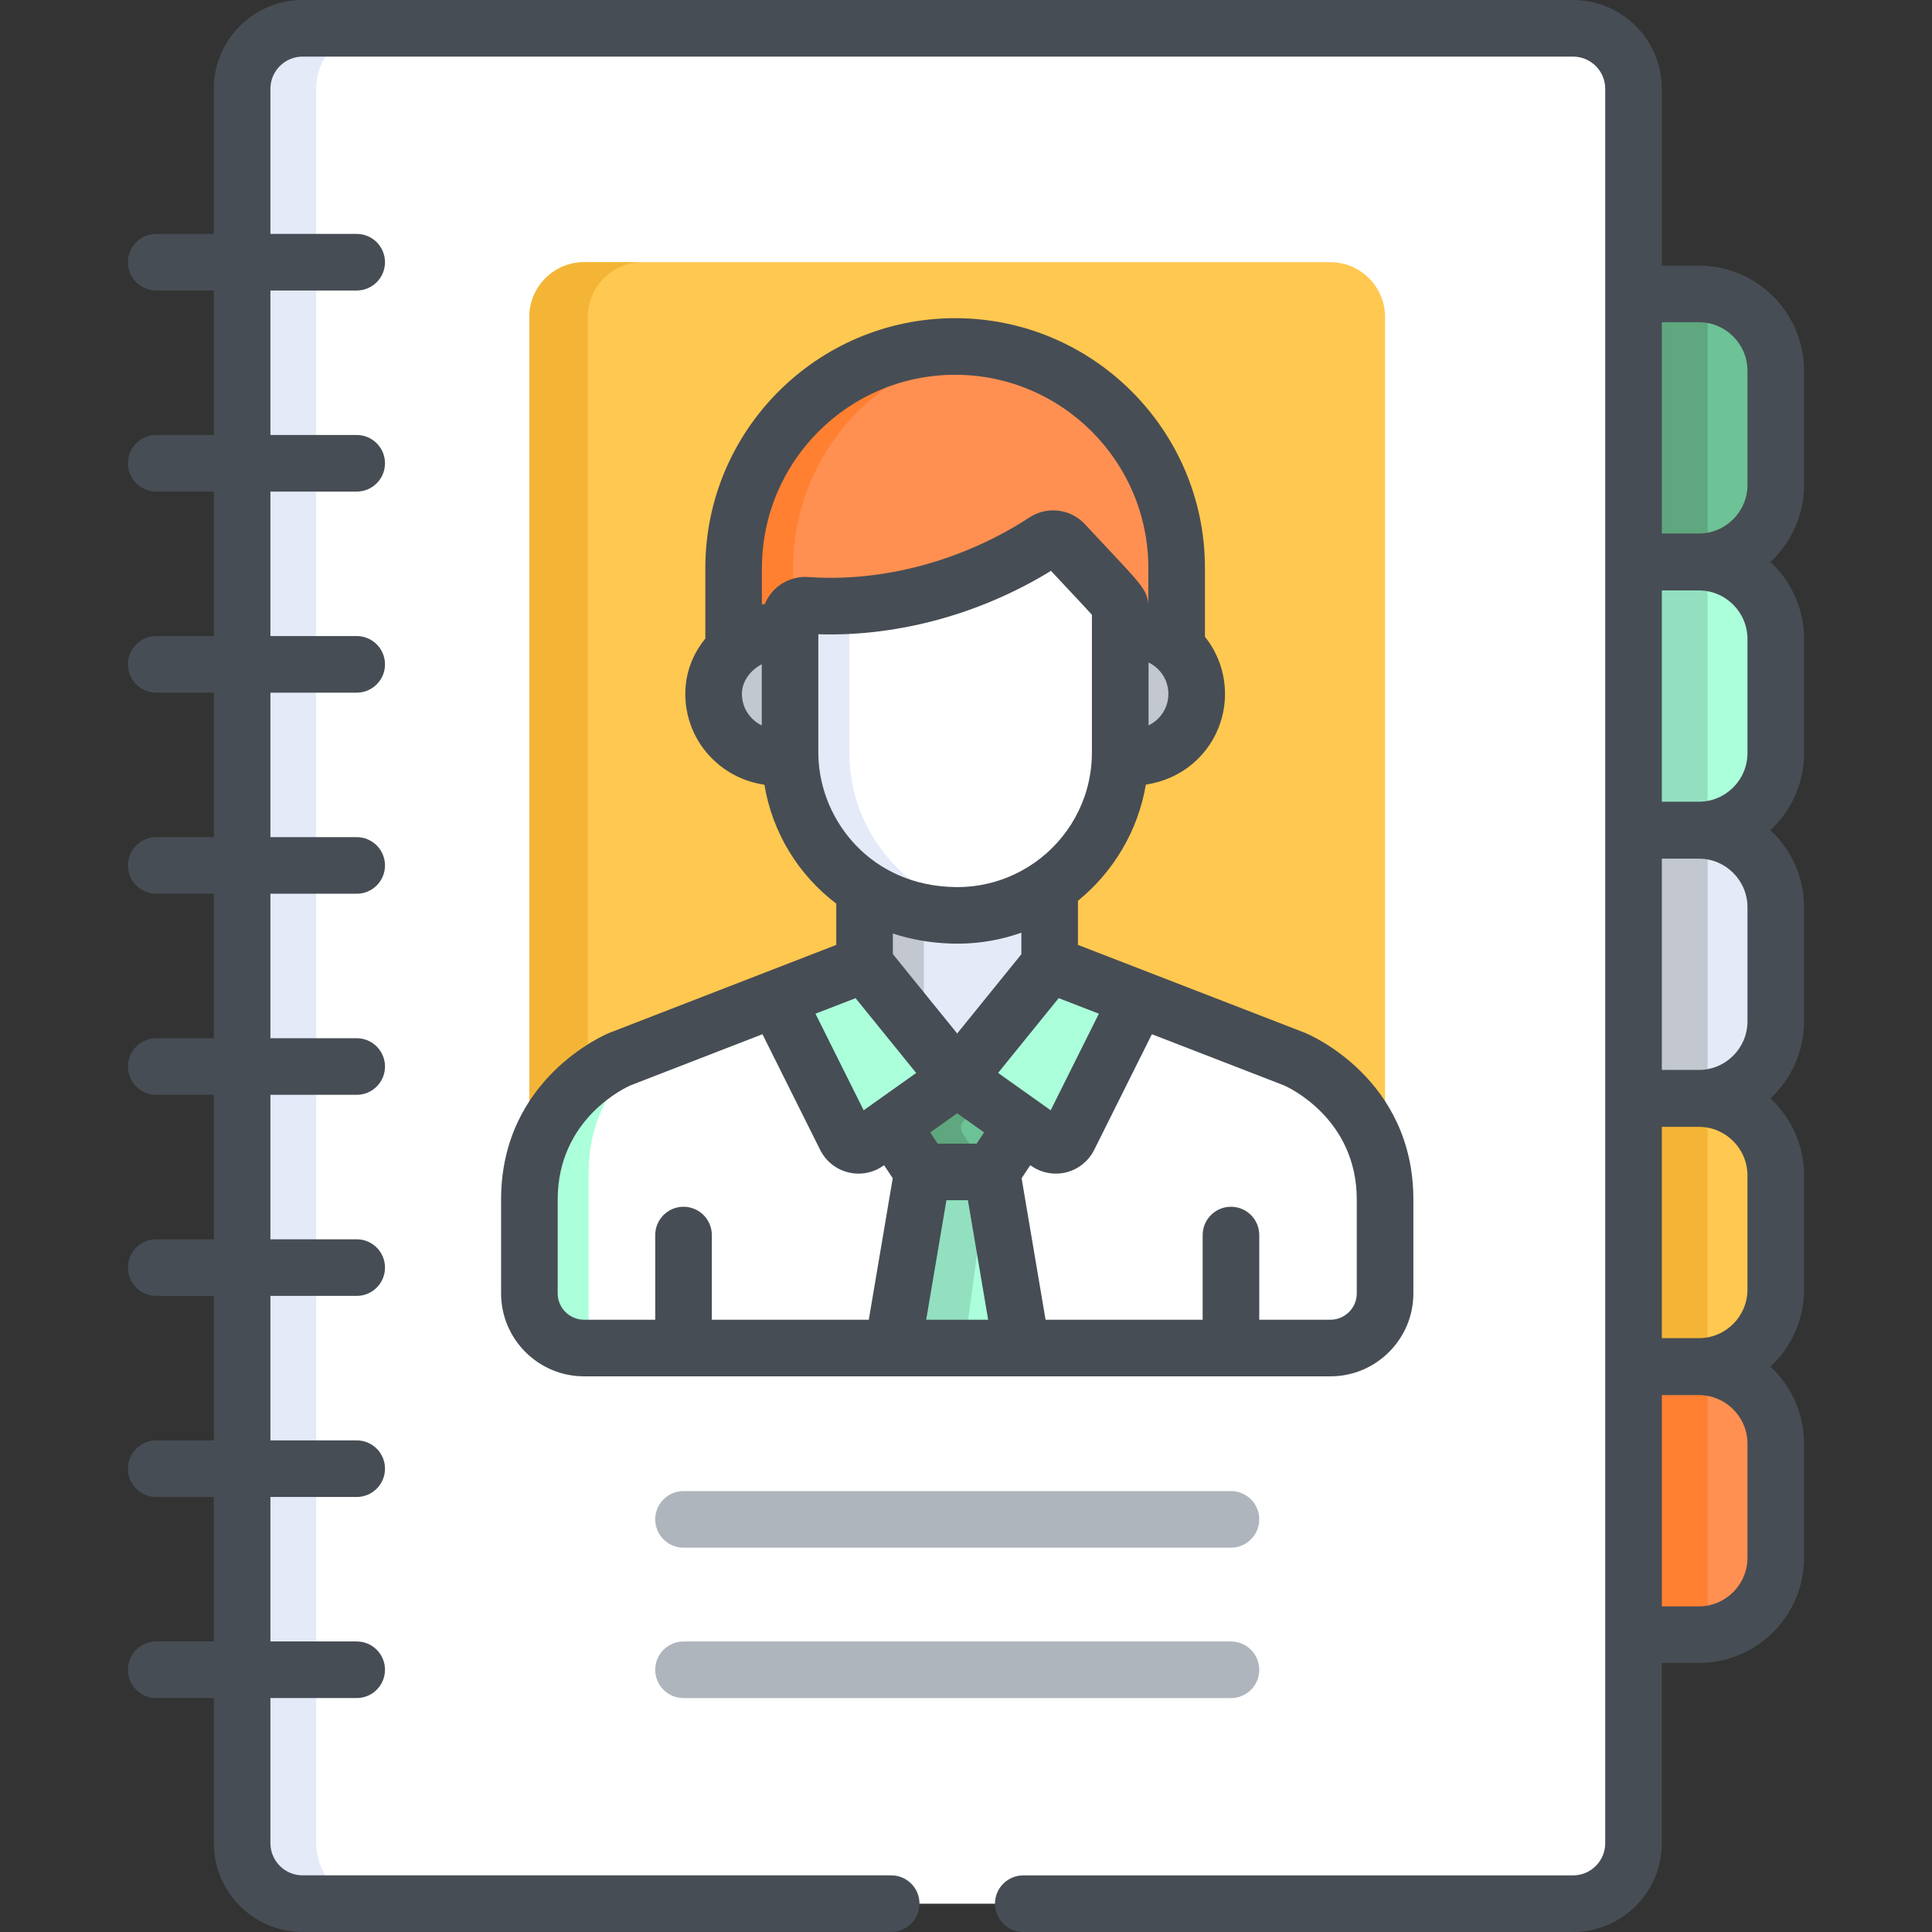 <?xml version="1.0" encoding="iso-8859-1"?>
<!-- Generator: Adobe Illustrator 19.0.0, SVG Export Plug-In . SVG Version: 6.00 Build 0)  -->
<svg version="1.1" id="Capa_1" xmlns="http://www.w3.org/2000/svg" xmlns:xlink="http://www.w3.org/1999/xlink" x="0px" y="0px"
	 viewBox="0 0 511.999 511.999" style="enable-background:new 0 0 511.999 511.999;" xml:space="preserve">
<rect x="0" y="0" width="511.999" height="511.999" fill="#333333" stroke="none"/>
<path style="fill:#6DC296;" d="M449.267,77.886h-18.112v70.994h18.112c11.777,0,21.323-9.126,21.323-20.381V98.267
	C470.59,87.011,461.043,77.886,449.267,77.886z"/>
<path style="fill:#5FA77E;" d="M452.533,148.616V78.15c-1.067-0.157-2.152-0.264-3.266-0.264h-18.112v70.994h18.112
	C450.38,148.88,451.465,148.774,452.533,148.616z"/>
<path style="fill:#ABFFDB;" d="M449.267,148.967h-18.112v70.994h18.112c11.777,0,21.323-9.126,21.323-20.381v-30.231
	C470.59,158.093,461.043,148.967,449.267,148.967z"/>
<path style="fill:#92E0C0;" d="M452.533,219.698v-70.467c-1.067-0.157-2.152-0.264-3.266-0.264h-18.112v70.994h18.112
	C450.38,219.961,451.465,219.855,452.533,219.698z"/>
<path style="fill:#E4EAF8;" d="M449.267,220.048h-18.112v70.994h18.112c11.777,0,21.323-9.126,21.323-20.381v-30.231
	C470.59,229.174,461.043,220.048,449.267,220.048z"/>
<path style="fill:#C2C7D0;" d="M452.533,290.779v-70.467c-1.067-0.157-2.152-0.264-3.266-0.264h-18.112v70.994h18.112
	C450.38,291.043,451.465,290.937,452.533,290.779z"/>
<path style="fill:#FFC850;" d="M449.267,291.13h-18.112v70.994h18.112c11.777,0,21.323-9.126,21.323-20.381v-30.231
	C470.59,300.255,461.043,291.13,449.267,291.13z"/>
<path style="fill:#F4B537;" d="M452.533,361.86v-70.467c-1.067-0.157-2.152-0.264-3.266-0.264h-18.112v70.994h18.112
	C450.38,362.124,451.465,362.018,452.533,361.86z"/>
<path style="fill:#FF9052;" d="M449.267,362.211h-18.112v70.994h18.112c11.777,0,21.323-9.126,21.323-20.381v-30.231
	C470.59,371.336,461.043,362.211,449.267,362.211z"/>
<path style="fill:#FF8031;" d="M452.533,432.942v-70.467c-1.067-0.157-2.152-0.264-3.266-0.264h-18.112v70.994h18.112
	C450.38,433.205,451.465,433.099,452.533,432.942z"/>
<path style="fill:#FFFFFF;" d="M416.864,7.5H80.187c-8.855,0-16.032,7.177-16.032,16.033v464.933
	c0,8.855,7.177,16.033,16.032,16.033h336.676c8.855,0,16.032-7.177,16.032-16.033V23.533C432.896,14.679,425.718,7.5,416.864,7.5z"
	/>
<path style="fill:#E4EAF8;" d="M83.792,488.467V23.533c0-8.855,7.177-16.032,16.032-16.032H80.187
	c-8.855,0-16.032,7.177-16.032,16.032v464.934c0,8.855,7.177,16.032,16.032,16.032h19.636
	C90.97,504.5,83.792,497.321,83.792,488.467z"/>
<path style="fill:#FFC850;" d="M352.564,69.487H154.777c-7.968,0-14.489,6.52-14.489,14.489v258.778
	c0,7.969,6.52,14.489,14.489,14.489h197.788c7.969,0,14.489-6.52,14.489-14.489V83.977
	C367.053,76.008,360.533,69.487,352.564,69.487z"/>
<path style="fill:#F4B537;" d="M155.78,342.754V83.976c0-7.968,6.52-14.489,14.489-14.489h-15.492
	c-7.968,0-14.489,6.52-14.489,14.489v258.778c0,7.969,6.52,14.489,14.489,14.489h15.492
	C162.299,357.243,155.78,350.723,155.78,342.754z"/>
<path style="fill:#FF9052;" d="M253.117,91.821c-32.42,0-58.701,26.281-58.701,58.701v23.229c3.923-3.636,9.505-5.613,14.953-4.885
	v-2.925c0-2.325,1.985-4.162,4.287-3.987c22.695,1.63,45.793-5.581,63.256-16.99c1.63-1.065,3.789-0.8,5.114,0.623
	c14.93,16.049,14.84,15.428,14.84,17.523v5.743c5.972-0.895,11.27,0.95,14.95,4.372V150.52
	C311.817,118.101,285.538,91.821,253.117,91.821z"/>
<path style="fill:#FF8031;" d="M210.172,150.521c0-29.747,22.13-54.308,50.822-58.16c-2.578-0.346-5.204-0.541-7.877-0.541
	c-32.42,0-58.701,26.281-58.701,58.701v23.229c3.923-3.636,9.505-5.613,14.953-4.885v-2.925c0-0.903,0.302-1.73,0.803-2.396
	L210.172,150.521L210.172,150.521z"/>
<g>
	<path style="fill:#FFBEAB;" d="M296.089,166.52v32.156c0,0.348-0.018,0.693-0.027,1.04c11.38,1.723,20.291-6.499,20.291-16.597
		C316.355,173.001,307.435,164.819,296.089,166.52z"/>
	<path style="fill:#FFBEAB;" d="M210.146,198.676v-32.144c-9.907-1.323-20.265,6.28-20.265,16.587
		c0,10.085,8.893,18.321,20.291,16.596C210.164,199.368,210.146,199.023,210.146,198.676z"/>
</g>
<g>
	<path style="fill:#C2C7D0;" d="M310.325,170.266c-3.636-3.017-8.64-4.585-14.236-3.746v32.156c0,0.349-0.018,0.693-0.026,1.04
		c5.613,0.85,10.624-0.723,14.263-3.744v-25.706H310.325z"/>
	<path style="fill:#C2C7D0;" d="M210.146,195.974c-3.74-3.105-6.029-7.74-6.029-12.855c0-4.975,2.418-9.317,6.029-12.332v-4.255
		c-9.907-1.323-20.265,6.28-20.265,16.587c0,10.085,8.893,18.321,20.29,16.596c-0.008-0.347-0.025-0.692-0.025-1.04V195.974z"/>
</g>
<path style="fill:#E4EAF8;" d="M253.742,241.023c-9.484,0-17.818-2.603-24.633-6.958v23.037l24.528,30.277l24.528-30.277v-23.687
	C271.216,238.206,262.803,241.023,253.742,241.023z"/>
<path style="fill:#C2C7D0;" d="M244.817,240.211c-5.847-1.085-11.123-3.217-15.709-6.147v23.037l15.709,19.39L244.817,240.211
	L244.817,240.211z"/>
<path style="fill:#FFFFFF;" d="M343.053,280.675l-64.889-25.13l-24.527,30.277l-24.528-30.277l-64.821,25.13
	c0,0-23.999,9.867-23.999,37.226v24.854c0.001,7.968,6.52,14.488,14.489,14.488h197.788c7.969,0,14.489-6.52,14.489-14.489v-24.853
	C367.054,290.542,343.053,280.675,343.053,280.675z"/>
<path style="fill:#ABFFDB;" d="M154.777,357.243h1.22v-46.411c0-18.771,11.296-29.306,18.388-34.072l-10.098,3.914
	c0,0-23.999,9.867-23.999,37.226v24.853C140.288,350.723,146.808,357.243,154.777,357.243z"/>
<path style="fill:#FFFFFF;" d="M282.027,144.031c-1.325-1.424-3.484-1.689-5.114-0.623c-17.464,11.409-40.56,18.62-63.256,16.99
	c-2.302-0.174-4.287,1.662-4.287,3.987v35.068c0,22.538,17.66,43.125,44.374,43.125c23.779,0,43.125-19.346,43.125-43.125v-37.899
	C296.867,159.459,296.957,160.079,282.027,144.031z"/>
<path style="fill:#E4EAF8;" d="M225.077,199.453v-38.965c-3.799,0.202-7.615,0.183-11.421-0.091
	c-2.302-0.174-4.287,1.662-4.287,3.987v35.068c0,22.538,17.66,43.125,44.374,43.125c2.464,0,4.877-0.219,7.23-0.618
	C240.625,238.508,225.077,220.767,225.077,199.453z"/>
<g>
	<path style="fill:#ABFFDB;" d="M283.253,301.379l18.342-36.759l-23.429-9.074l-24.528,30.277l23.914,16.984
		C279.486,304.181,282.193,303.504,283.253,301.379z"/>
	<path style="fill:#ABFFDB;" d="M224.054,301.379l-18.342-36.759l23.429-9.074l24.528,30.277l-23.914,16.984
		C227.82,304.181,225.115,303.504,224.054,301.379z"/>
</g>
<path style="fill:#6DC296;" d="M253.668,285.843v-0.021l-0.015,0.01l-0.015-0.01v0.021l-17.393,12.353l8.221,12.374
	c6.63,0,11.743,0,18.373,0l8.221-12.374L253.668,285.843z"/>
<path style="fill:#5FA77E;" d="M262.357,292.015l-8.69-6.171v-0.021l-0.015,0.011l-0.015-0.011v0.021l-17.393,12.353l8.221,12.374
	c6.397,0,11.365,0,17.408,0l-6.75-10.16c-0.82-1.234-0.511-2.895,0.696-3.753L262.357,292.015z"/>
<path style="fill:#ABFFDB;" d="M244.467,310.57l-6.322,46.673h31.017l-6.322-46.673C256.208,310.57,251.099,310.57,244.467,310.57z"
	/>
<path style="fill:#92E0C0;" d="M244.467,310.57l-6.322,46.673h17.408l6.321-46.673C255.806,310.57,250.889,310.57,244.467,310.57z"
	/>
<g>
	<path style="fill:#AFB5BC;" d="M326.214,410.151H181.141c-4.143,0-7.5-3.357-7.5-7.5s3.357-7.5,7.5-7.5h145.073
		c4.143,0,7.5,3.357,7.5,7.5S330.358,410.151,326.214,410.151z"/>
	<path style="fill:#AFB5BC;" d="M326.214,450.012H181.141c-4.143,0-7.5-3.357-7.5-7.5s3.357-7.5,7.5-7.5h145.073
		c4.143,0,7.5,3.357,7.5,7.5S330.358,450.012,326.214,450.012z"/>
</g>
<g>
	<path style="fill:#474D54;" d="M161.583,273.682c-0.047,0.019-0.094,0.037-0.141,0.057c-1.17,0.48-28.649,12.147-28.649,44.163
		v24.853c0,12.125,9.865,21.989,21.989,21.989h197.788c12.125,0,21.989-9.865,21.989-21.989v-24.853
		c0-32.017-27.479-43.683-28.648-44.163c-0.047-0.02-0.095-0.039-0.143-0.058l-60.098-23.273v-11.69
		c9.324-7.594,15.902-18.437,17.992-30.786c4.661-0.693,9.019-2.633,12.562-5.68c5.347-4.599,8.414-11.288,8.414-18.354
		c0-5.562-1.9-10.891-5.314-15.148v-18.228c0-36.503-29.698-66.201-66.201-66.201s-66.2,29.698-66.2,66.201v18.708
		c-3.45,4.202-5.313,9.287-5.313,14.668c0,7.066,3.066,13.758,8.414,18.356c3.599,3.095,7.901,5.029,12.55,5.704
		c2.142,12.861,9.086,23.947,19.041,31.514v10.938L161.583,273.682z M291.213,268.64l-12.771,25.596l0,0
		c-0.051-0.038,0.052,0.037,0,0l-13.939-9.903l16.057-19.819L291.213,268.64z M228.878,294.236l-12.772-25.597l10.629-4.115
		l16.061,19.824L228.878,294.236c-0.052,0.037-0.001-0.001-0.052,0.037L228.878,294.236z M246.523,300.102l7.136-5.069l7.136,5.069
		l-1.972,2.968h-10.33L246.523,300.102z M147.794,342.754V317.9c0-21.512,18.114-29.752,19.313-30.273l34.95-13.549l15.293,30.649
		c0,0.001,0.001,0.001,0.001,0.002c1.485,2.976,4.188,5.145,7.414,5.951c0.913,0.229,1.841,0.341,2.763,0.341
		c2.335,0,4.636-0.721,6.578-2.102l0.181-0.128l2.295,3.455l-6.345,37.495h-41.596v-22.438c0-4.143-3.357-7.5-7.5-7.5
		c-4.143,0-7.5,3.357-7.5,7.5v22.438h-18.857C150.93,349.743,147.794,346.608,147.794,342.754z M245.451,349.743l5.359-31.672h5.698
		l5.36,31.672H245.451z M359.559,317.901v24.853c0,3.854-3.135,6.988-6.988,6.988h-18.855v-22.438c0-4.143-3.357-7.5-7.5-7.5
		c-4.143,0-7.5,3.357-7.5,7.5v22.438h-41.631l-6.346-37.495l2.295-3.455l0.18,0.128c1.943,1.381,4.244,2.102,6.579,2.102
		c0.922,0,1.85-0.112,2.763-0.341c3.226-0.807,5.929-2.976,7.414-5.951c0-0.001,0.001-0.001,0.001-0.002l15.292-30.648l34.988,13.55
		C341.28,288.077,359.559,296.335,359.559,317.901z M273.912,228.795c-4.279,2.952-9.083,4.904-14.13,5.77
		c-0.005,0.001-0.009,0.002-0.014,0.002c-0.103,0.018-0.207,0.035-0.31,0.052c-0.016,0.003-0.032,0.005-0.049,0.008
		c-0.293,0.047-0.588,0.09-0.883,0.13c-0.041,0.005-0.083,0.011-0.124,0.017c-0.078,0.01-0.156,0.02-0.234,0.03
		c-0.055,0.007-0.109,0.013-0.164,0.02c-0.11,0.013-0.221,0.026-0.331,0.038c-0.078,0.009-0.156,0.017-0.234,0.025
		c-0.066,0.007-0.132,0.013-0.198,0.02c-0.067,0.007-0.135,0.013-0.202,0.019c-0.063,0.006-0.126,0.012-0.189,0.017
		c-0.081,0.007-0.161,0.014-0.242,0.02c-0.053,0.004-0.106,0.009-0.159,0.013c-0.123,0.009-0.246,0.018-0.37,0.026
		c-0.051,0.003-0.102,0.006-0.154,0.009c-0.088,0.005-0.176,0.01-0.263,0.015c-0.05,0.003-0.1,0.005-0.15,0.008
		c-0.109,0.005-0.219,0.01-0.328,0.015c-0.025,0.001-0.05,0.002-0.075,0.003c-0.134,0.005-0.269,0.009-0.404,0.013
		c-0.039,0.001-0.078,0.002-0.117,0.003c-0.104,0.002-0.207,0.005-0.311,0.006c-0.039,0.001-0.078,0.001-0.118,0.002
		c-0.138,0.002-0.275,0.003-0.413,0.003c-0.165,0-0.33-0.001-0.494-0.003c-0.029,0-0.057-0.001-0.085-0.001
		c-22.193-0.293-35.646-17.415-36.271-34.385c0.003-0.121,0.003-0.242,0.001-0.364l-0.013-0.447
		c-0.005-0.141-0.011-0.281-0.011-0.423v-31.38c0.116,0.004,0.232,0.007,0.348,0.01c19.571,0.57,40.166-4.721,57.952-14.833
		c1.128-0.641,2.245-1.302,3.349-1.981c0.46,0.493,0.904,0.969,1.332,1.427c0.093,0.1,0.185,0.198,0.277,0.296
		c0.045,0.049,0.091,0.097,0.136,0.145c0.099,0.106,0.197,0.211,0.295,0.315c0.002,0.002,0.005,0.005,0.007,0.007
		c0.839,0.897,1.613,1.723,2.327,2.484c0.328,0.349,0.643,0.685,0.946,1.008c2.498,2.663,4.479,4.775,5.527,5.968v36.532
		c0,0.135-0.006,0.27-0.011,0.403l-0.014,0.468c-0.003,0.132-0.002,0.263,0.002,0.394c-0.404,11.521-6.305,21.666-15.155,27.891
		C274.1,228.669,274.006,228.731,273.912,228.795z M306.445,190.877c-0.631,0.543-1.325,0.994-2.07,1.351v-16.661
		c0.853,0.41,1.64,0.943,2.343,1.596c0.036,0.033,0.072,0.066,0.109,0.099c1.793,1.724,2.812,4.115,2.812,6.634
		C309.638,186.587,308.474,189.131,306.445,190.877z M201.924,150.521c0-28.232,22.968-51.2,51.199-51.2
		c28.232,0,51.2,22.968,51.2,51.2v9.443c-0.003,0-0.006-0.001-0.01-0.002c-0.017-0.184-0.038-0.364-0.064-0.54
		c-0.001-0.006-0.002-0.011-0.003-0.017c-0.003-0.019-0.006-0.038-0.009-0.057c-0.001-0.008-0.002-0.016-0.004-0.024
		c-0.002-0.015-0.005-0.03-0.007-0.045c-0.002-0.014-0.005-0.029-0.007-0.043c-0.002-0.014-0.005-0.029-0.007-0.043
		c-0.002-0.012-0.004-0.024-0.006-0.035c-0.002-0.013-0.005-0.027-0.007-0.041c-0.003-0.018-0.006-0.035-0.01-0.053
		c-0.002-0.01-0.004-0.019-0.005-0.029c-0.562-2.925-2.631-5.13-9.393-12.339c-0.319-0.34-0.652-0.695-0.999-1.064
		c-1.719-1.834-3.785-4.04-6.268-6.708c-3.824-4.111-10.012-4.865-14.708-1.796c-17.527,11.451-38.897,17.205-58.587,15.791
		c-3.171-0.237-6.333,0.864-8.672,3.032c-0.076,0.07-0.15,0.141-0.224,0.213c-0.019,0.019-0.038,0.038-0.057,0.057
		c-0.055,0.054-0.109,0.109-0.163,0.164c-0.02,0.02-0.039,0.041-0.058,0.062c-0.052,0.054-0.103,0.109-0.154,0.164
		c-0.021,0.023-0.041,0.046-0.062,0.069c-0.048,0.053-0.096,0.106-0.143,0.16c-0.022,0.026-0.044,0.052-0.066,0.077
		c-0.045,0.053-0.09,0.106-0.134,0.159c-0.02,0.025-0.041,0.05-0.061,0.075c-0.045,0.055-0.089,0.111-0.133,0.167
		c-0.02,0.025-0.039,0.051-0.059,0.077c-0.042,0.055-0.084,0.111-0.125,0.167c-0.02,0.027-0.039,0.054-0.059,0.081
		c-0.041,0.057-0.082,0.114-0.122,0.171c-0.018,0.026-0.036,0.052-0.054,0.079c-0.041,0.059-0.081,0.119-0.12,0.179
		c-0.016,0.025-0.032,0.05-0.049,0.074c-0.04,0.061-0.078,0.123-0.117,0.185c-0.016,0.026-0.032,0.051-0.047,0.077
		c-0.038,0.063-0.075,0.126-0.112,0.189c-0.014,0.025-0.029,0.049-0.043,0.074c-0.037,0.065-0.073,0.13-0.109,0.195
		c-0.013,0.024-0.027,0.049-0.04,0.074c-0.036,0.067-0.071,0.134-0.106,0.202c-0.012,0.023-0.024,0.046-0.036,0.069
		c-0.035,0.07-0.069,0.14-0.103,0.21c-0.011,0.022-0.022,0.044-0.032,0.067c-0.037,0.08-0.074,0.16-0.11,0.24
		c-0.005,0.012-0.011,0.024-0.016,0.035c-0.041,0.094-0.081,0.188-0.12,0.283l0,0c-0.269,0.048-0.537,0.099-0.805,0.154v-9.679
		H201.924z M196.611,183.897c0-2.865,1.584-4.928,2.756-6.062c0.052-0.046,0.104-0.092,0.155-0.139
		c0.709-0.657,1.505-1.218,2.353-1.672v16.206c-0.745-0.356-1.439-0.808-2.069-1.35
		C197.775,189.133,196.611,186.588,196.611,183.897z M251.729,250.041c0.175,0.006,0.349,0.012,0.524,0.016
		c0.086,0.002,0.172,0.004,0.258,0.006c0.063,0.001,0.126,0.003,0.189,0.004c0.146,0.003,0.293,0.005,0.439,0.006
		c0.041,0,0.083,0.001,0.124,0.001c0.162,0.001,0.324,0.002,0.486,0.002c0.167,0,0.333-0.001,0.499-0.003
		c0.026,0,0.051,0,0.077-0.001c0.161-0.002,0.321-0.004,0.481-0.008c0.027-0.001,0.053-0.001,0.08-0.002
		c0.166-0.004,0.332-0.008,0.497-0.013h0.001c0.17-0.005,0.339-0.012,0.508-0.019c0.019-0.001,0.038-0.002,0.057-0.002
		c0.164-0.007,0.328-0.015,0.492-0.024c0.023-0.001,0.045-0.002,0.068-0.004c0.339-0.018,0.678-0.04,1.016-0.065
		c0.014-0.001,0.028-0.002,0.042-0.003c0.168-0.013,0.337-0.026,0.505-0.04c0.014-0.001,0.029-0.002,0.043-0.004
		c0.528-0.045,1.053-0.099,1.577-0.16c0.009-0.001,0.018-0.002,0.028-0.003c3.794-0.448,7.46-1.317,10.952-2.558v5.719
		l-17.011,20.998l-17.045-21.039v-5.457c4.793,1.57,9.871,2.466,15.097,2.651C251.718,250.041,251.723,250.041,251.729,250.041z"/>
	<path style="fill:#474D54;" d="M478.096,128.498v-30.23c0-15.375-12.508-27.883-27.882-27.883h-9.813V23.532
		C440.403,10.557,429.847,0,416.871,0H80.194C67.219,0,56.662,10.557,56.662,23.532v38.454h-15.26c-4.143,0-7.5,3.357-7.5,7.5
		c0,4.143,3.357,7.5,7.5,7.5h15.26v38.288h-15.26c-4.143,0-7.5,3.357-7.5,7.5c0,4.143,3.357,7.5,7.5,7.5h15.26v38.288h-15.26
		c-4.143,0-7.5,3.357-7.5,7.5c0,4.143,3.357,7.5,7.5,7.5h15.26v38.288h-15.26c-4.143,0-7.5,3.357-7.5,7.5c0,4.143,3.357,7.5,7.5,7.5
		h15.26v38.288h-15.26c-4.143,0-7.5,3.357-7.5,7.5s3.357,7.5,7.5,7.5h15.26v38.287h-15.26c-4.143,0-7.5,3.357-7.5,7.5
		c0,4.143,3.357,7.5,7.5,7.5h15.26v38.288h-15.26c-4.143,0-7.5,3.357-7.5,7.5c0,4.143,3.357,7.5,7.5,7.5h15.26v38.288h-15.26
		c-4.143,0-7.5,3.357-7.5,7.5s3.357,7.5,7.5,7.5h15.26v38.454c0,12.977,10.557,23.532,23.532,23.532h155.982
		c4.143,0,7.5-3.357,7.5-7.5s-3.357-7.5-7.5-7.5H80.194c-4.704,0-8.532-3.827-8.532-8.532v-38.454h22.864c4.143,0,7.5-3.357,7.5-7.5
		s-3.357-7.5-7.5-7.5H71.663v-38.288h22.864c4.143,0,7.5-3.357,7.5-7.5c0-4.143-3.357-7.5-7.5-7.5H71.663v-38.288h22.864
		c4.143,0,7.5-3.357,7.5-7.5c0-4.143-3.357-7.5-7.5-7.5H71.663v-38.287h22.864c4.143,0,7.5-3.357,7.5-7.5s-3.357-7.5-7.5-7.5H71.663
		v-38.288h22.864c4.143,0,7.5-3.357,7.5-7.5c0-4.143-3.357-7.5-7.5-7.5H71.663v-38.288h22.864c4.143,0,7.5-3.357,7.5-7.5
		c0-4.143-3.357-7.5-7.5-7.5H71.663v-38.287h22.864c4.143,0,7.5-3.357,7.5-7.5c0-4.143-3.357-7.5-7.5-7.5H71.663V76.988h22.864
		c4.143,0,7.5-3.357,7.5-7.5c0-4.143-3.357-7.5-7.5-7.5H71.663V23.532c0-4.704,3.827-8.532,8.532-8.532H416.87
		c4.704,0,8.531,3.827,8.531,8.532v464.934c0,4.704-3.827,8.532-8.531,8.532H271.179c-4.143,0-7.5,3.357-7.5,7.5s3.357,7.5,7.5,7.5
		h145.692c12.977,0,23.532-10.557,23.532-23.532v-47.762h9.813c15.374,0,27.882-12.508,27.882-27.882v-30.231
		c0-8.059-3.437-15.33-8.922-20.424c5.484-5.095,8.922-12.367,8.922-20.425v-30.231c0-8.059-3.437-15.33-8.922-20.424
		c5.484-5.095,8.922-12.367,8.922-20.425v-30.231c0-8.058-3.437-15.33-8.922-20.424c5.484-5.095,8.922-12.367,8.922-20.425v-30.231
		c0-8.059-3.437-15.331-8.922-20.425C474.66,143.829,478.096,136.557,478.096,128.498z M450.215,85.386
		c7.102,0,12.881,5.778,12.881,12.882v30.231c0,7.103-5.778,12.882-12.881,12.882h-9.813V85.387L450.215,85.386L450.215,85.386z
		 M440.403,298.63h9.813c7.102,0,12.881,5.778,12.881,12.881v30.231c0,7.103-5.778,12.882-12.881,12.882h-9.813V298.63z
		 M440.403,227.549h9.813c7.102,0,12.881,5.778,12.881,12.881v30.231c0,7.103-5.778,12.882-12.881,12.882h-9.813V227.549z
		 M440.403,156.467h9.813c7.102,0,12.881,5.778,12.881,12.882v30.231c0,7.103-5.778,12.882-12.881,12.882h-9.813V156.467z
		 M463.096,412.824c0,7.102-5.778,12.881-12.881,12.881h-9.813v-55.992h9.813c7.102,0,12.881,5.778,12.881,12.881V412.824z"/>
</g>
<g>
</g>
<g>
</g>
<g>
</g>
<g>
</g>
<g>
</g>
<g>
</g>
<g>
</g>
<g>
</g>
<g>
</g>
<g>
</g>
<g>
</g>
<g>
</g>
<g>
</g>
<g>
</g>
<g>
</g>
</svg>
